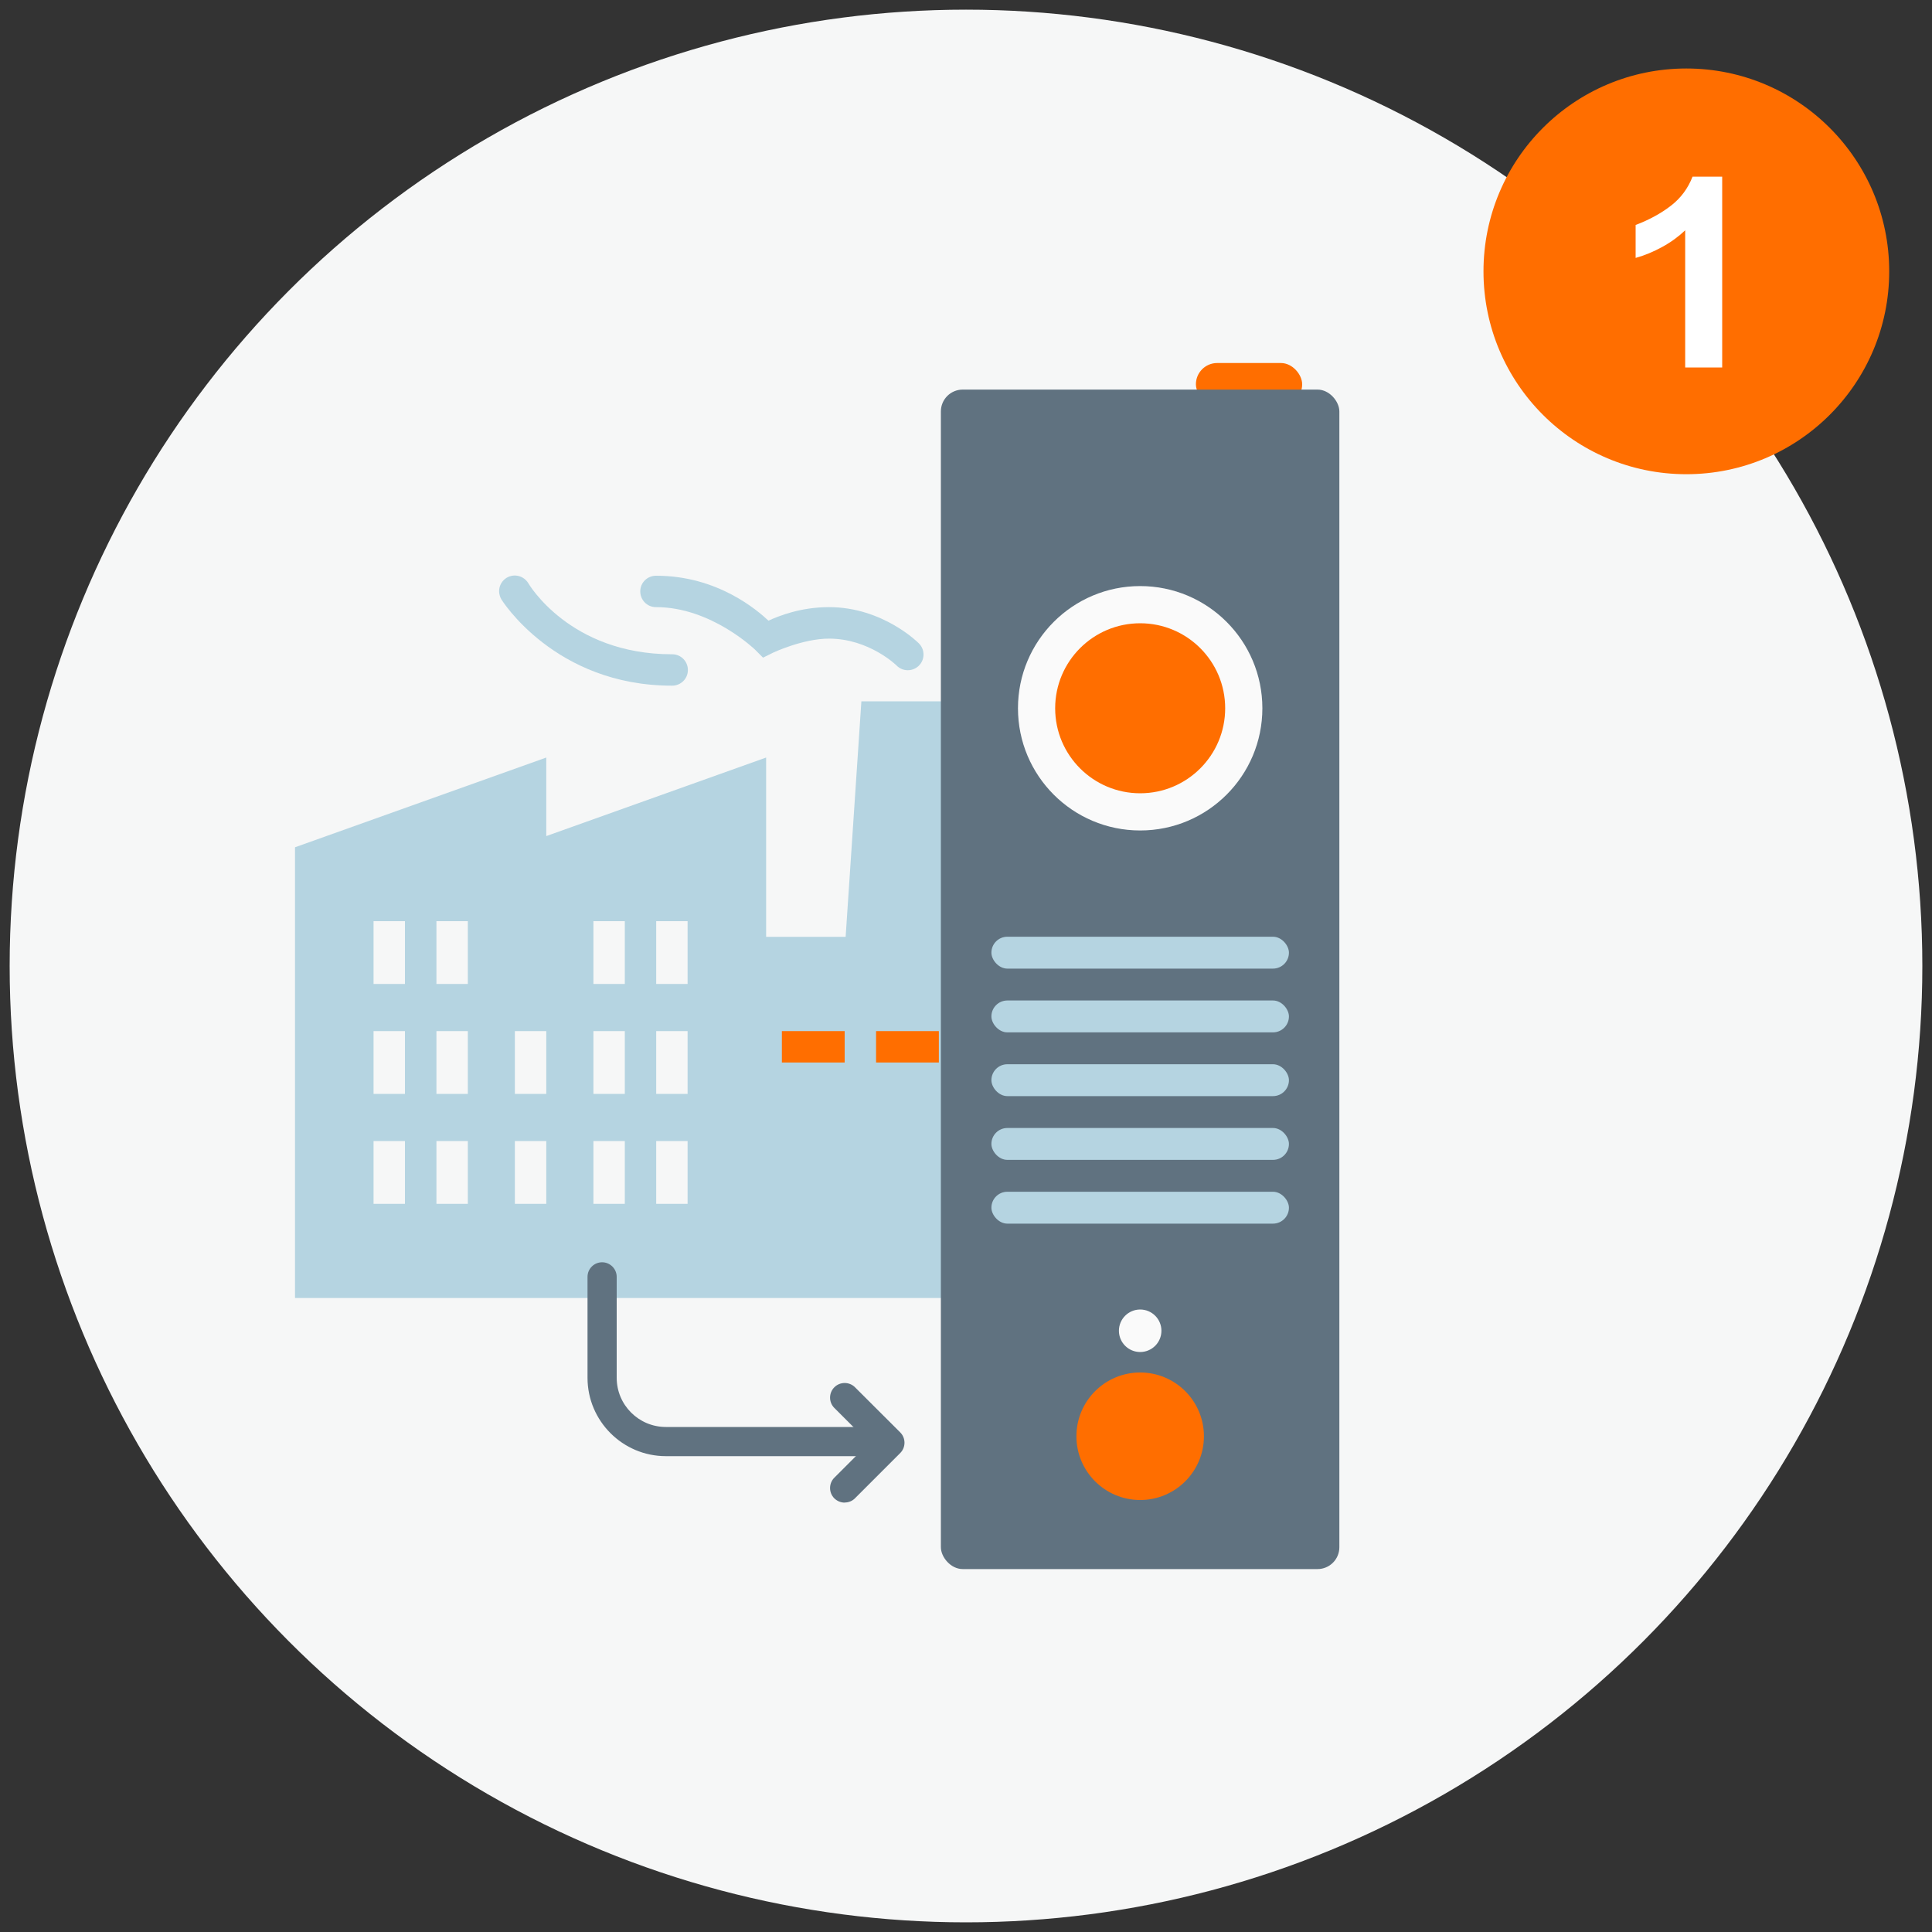<?xml version="1.0" encoding="UTF-8" standalone="no"?>
<svg xmlns="http://www.w3.org/2000/svg" height="200" id="icons" viewBox="0 0 200 200" width="200">
  <rect x="0" y="0" width="200" height="200" fill="#333333" stroke="none"/>
    
  <defs>
        
    <style>
      .cls-1 {
        fill: #fafafa;
      }

      .cls-2 {
        fill: #ff6e00;
      }

      .cls-3 {
        fill: #fff;
      }

      .cls-4 {
        fill: #607280;
      }

      .cls-5 {
        fill: #b5d4e1;
      }

      .cls-6 {
        fill: #f6f7f7;
      }
    </style>
      
  </defs>
    
  <g>
        
    <circle class="cls-6" cx="100" cy="100" r="99"/>
        
    <g>
            
      <g>
                
        <g>
                    
          <path class="cls-5" d="M89.17,72.6l-1.63,24.38h-8.23v-18.56l-22.76,8.13v-8.13l-26.01,9.29v46.66h74.78v-37.39h-3.36l-1.63-24.38h-11.17ZM102.07,100.24"/>
                    
          <rect class="cls-6" height="6.5" width="3.25" x="38.67" y="95.36"/>
                    
          <rect class="cls-6" height="6.5" width="3.25" x="45.18" y="95.36"/>
                    
          <rect class="cls-6" height="6.5" width="3.25" x="61.43" y="95.36"/>
                    
          <rect class="cls-6" height="6.5" width="3.25" x="67.93" y="95.36"/>
                    
          <rect class="cls-6" height="6.5" width="3.25" x="38.67" y="106.74"/>
                    
          <rect class="cls-6" height="6.5" width="3.25" x="45.18" y="106.74"/>
                    
          <rect class="cls-6" height="6.5" width="3.25" x="53.3" y="106.74"/>
                    
          <rect class="cls-6" height="6.5" width="3.25" x="61.43" y="106.74"/>
                    
          <rect class="cls-6" height="6.5" width="3.25" x="67.93" y="106.74"/>
                    
          <rect class="cls-2" height="3.25" width="6.5" x="80.94" y="106.74"/>
                    
          <rect class="cls-2" height="3.25" width="6.5" x="90.69" y="106.74"/>
                    
          <rect class="cls-6" height="6.5" width="3.25" x="38.67" y="118.12"/>
                    
          <rect class="cls-6" height="6.5" width="3.25" x="45.18" y="118.12"/>
                    
          <rect class="cls-6" height="6.5" width="3.25" x="53.3" y="118.12"/>
                    
          <rect class="cls-6" height="6.5" width="3.25" x="61.43" y="118.12"/>
                    
          <rect class="cls-6" height="6.5" width="3.25" x="67.93" y="118.12"/>
                    
          <path class="cls-5" d="M53.2,59.58c-.9.05-1.58.82-1.53,1.71.02.27.1.54.24.77,0,0,5.5,8.92,17.65,8.92.9.01,1.64-.7,1.65-1.6.01-.9-.7-1.64-1.6-1.65-.02,0-.03,0-.05,0-10.61,0-14.86-7.34-14.86-7.34-.28-.48-.78-.78-1.33-.81-.05,0-.11,0-.16,0Z"/>
                    
          <path class="cls-5" d="M67.93,59.6c-.9-.01-1.64.7-1.65,1.6s.7,1.64,1.6,1.65c.02,0,.03,0,.05,0,5.69,0,10.23,4.4,10.23,4.4l.83.83,1.05-.52s3.07-1.45,5.78-1.45c4.15,0,6.98,2.77,6.98,2.77.62.65,1.65.67,2.3.05s.67-1.65.05-2.3c-.02-.02-.03-.03-.05-.05,0,0-3.68-3.73-9.28-3.73-2.96,0-5.21.92-6.27,1.4-1.14-1.06-5.25-4.65-11.61-4.65Z"/>
                  
        </g>
                
        <g>
                    
          <rect class="cls-2" height="4.4" rx="2.2" ry="2.2" width="11" x="123.8" y="37.58"/>
                    
          <rect class="cls-4" height="122.1" rx="2.26" ry="2.26" width="41.25" x="97.4" y="40.33"/>
                    
          <circle class="cls-1" cx="118.03" cy="73.32" r="12.65"/>
                    
          <circle class="cls-2" cx="118.03" cy="73.32" r="8.8"/>
                    
          <rect class="cls-5" height="3.3" rx="1.65" ry="1.65" width="30.8" x="102.63" y="96.97"/>
                    
          <rect class="cls-5" height="3.3" rx="1.65" ry="1.65" width="30.8" x="102.63" y="103.57"/>
                    
          <rect class="cls-5" height="3.3" rx="1.65" ry="1.65" width="30.8" x="102.63" y="110.17"/>
                    
          <rect class="cls-5" height="3.3" rx="1.65" ry="1.65" width="30.8" x="102.63" y="116.77"/>
                    
          <rect class="cls-5" height="3.3" rx="1.65" ry="1.65" width="30.8" x="102.63" y="123.37"/>
                    
          <circle class="cls-2" cx="118.03" cy="148.68" r="6.6"/>
                    
          <circle class="cls-1" cx="118.03" cy="137.76" r="2.2"/>
                  
        </g>
              
      </g>
            
      <g>
                
        <path class="cls-4" d="M88.73,150.74h-19.8c-4.47,0-8.11-3.64-8.11-8.11v-10.45c0-.84.68-1.51,1.51-1.51s1.51.68,1.51,1.51v10.45c0,2.81,2.28,5.09,5.09,5.09h19.8c.84,0,1.51.68,1.51,1.51s-.68,1.51-1.51,1.51Z"/>
                
        <path class="cls-4" d="M87.44,155.55c-.39,0-.77-.15-1.07-.44-.59-.59-.59-1.55,0-2.14l3.61-3.61-3.61-3.61c-.59-.59-.59-1.55,0-2.14s1.55-.59,2.14,0l4.68,4.67c.59.59.59,1.55,0,2.14l-4.68,4.68c-.3.3-.68.44-1.07.44Z"/>
              
      </g>
          
    </g>
      
  </g>
    
  <g>
        
    <circle class="cls-2" cx="174.57" cy="28.09" r="21"/>
        
    <path class="cls-3" d="M174.45,38.04v-14.2c-.67.64-1.46,1.22-2.37,1.72-.91.5-1.83.88-2.76,1.14v-3.41c1.42-.54,2.64-1.21,3.66-2,1.02-.79,1.76-1.79,2.23-3h3.07v19.75h-3.83Z"/>
      
  </g>
  
</svg>
